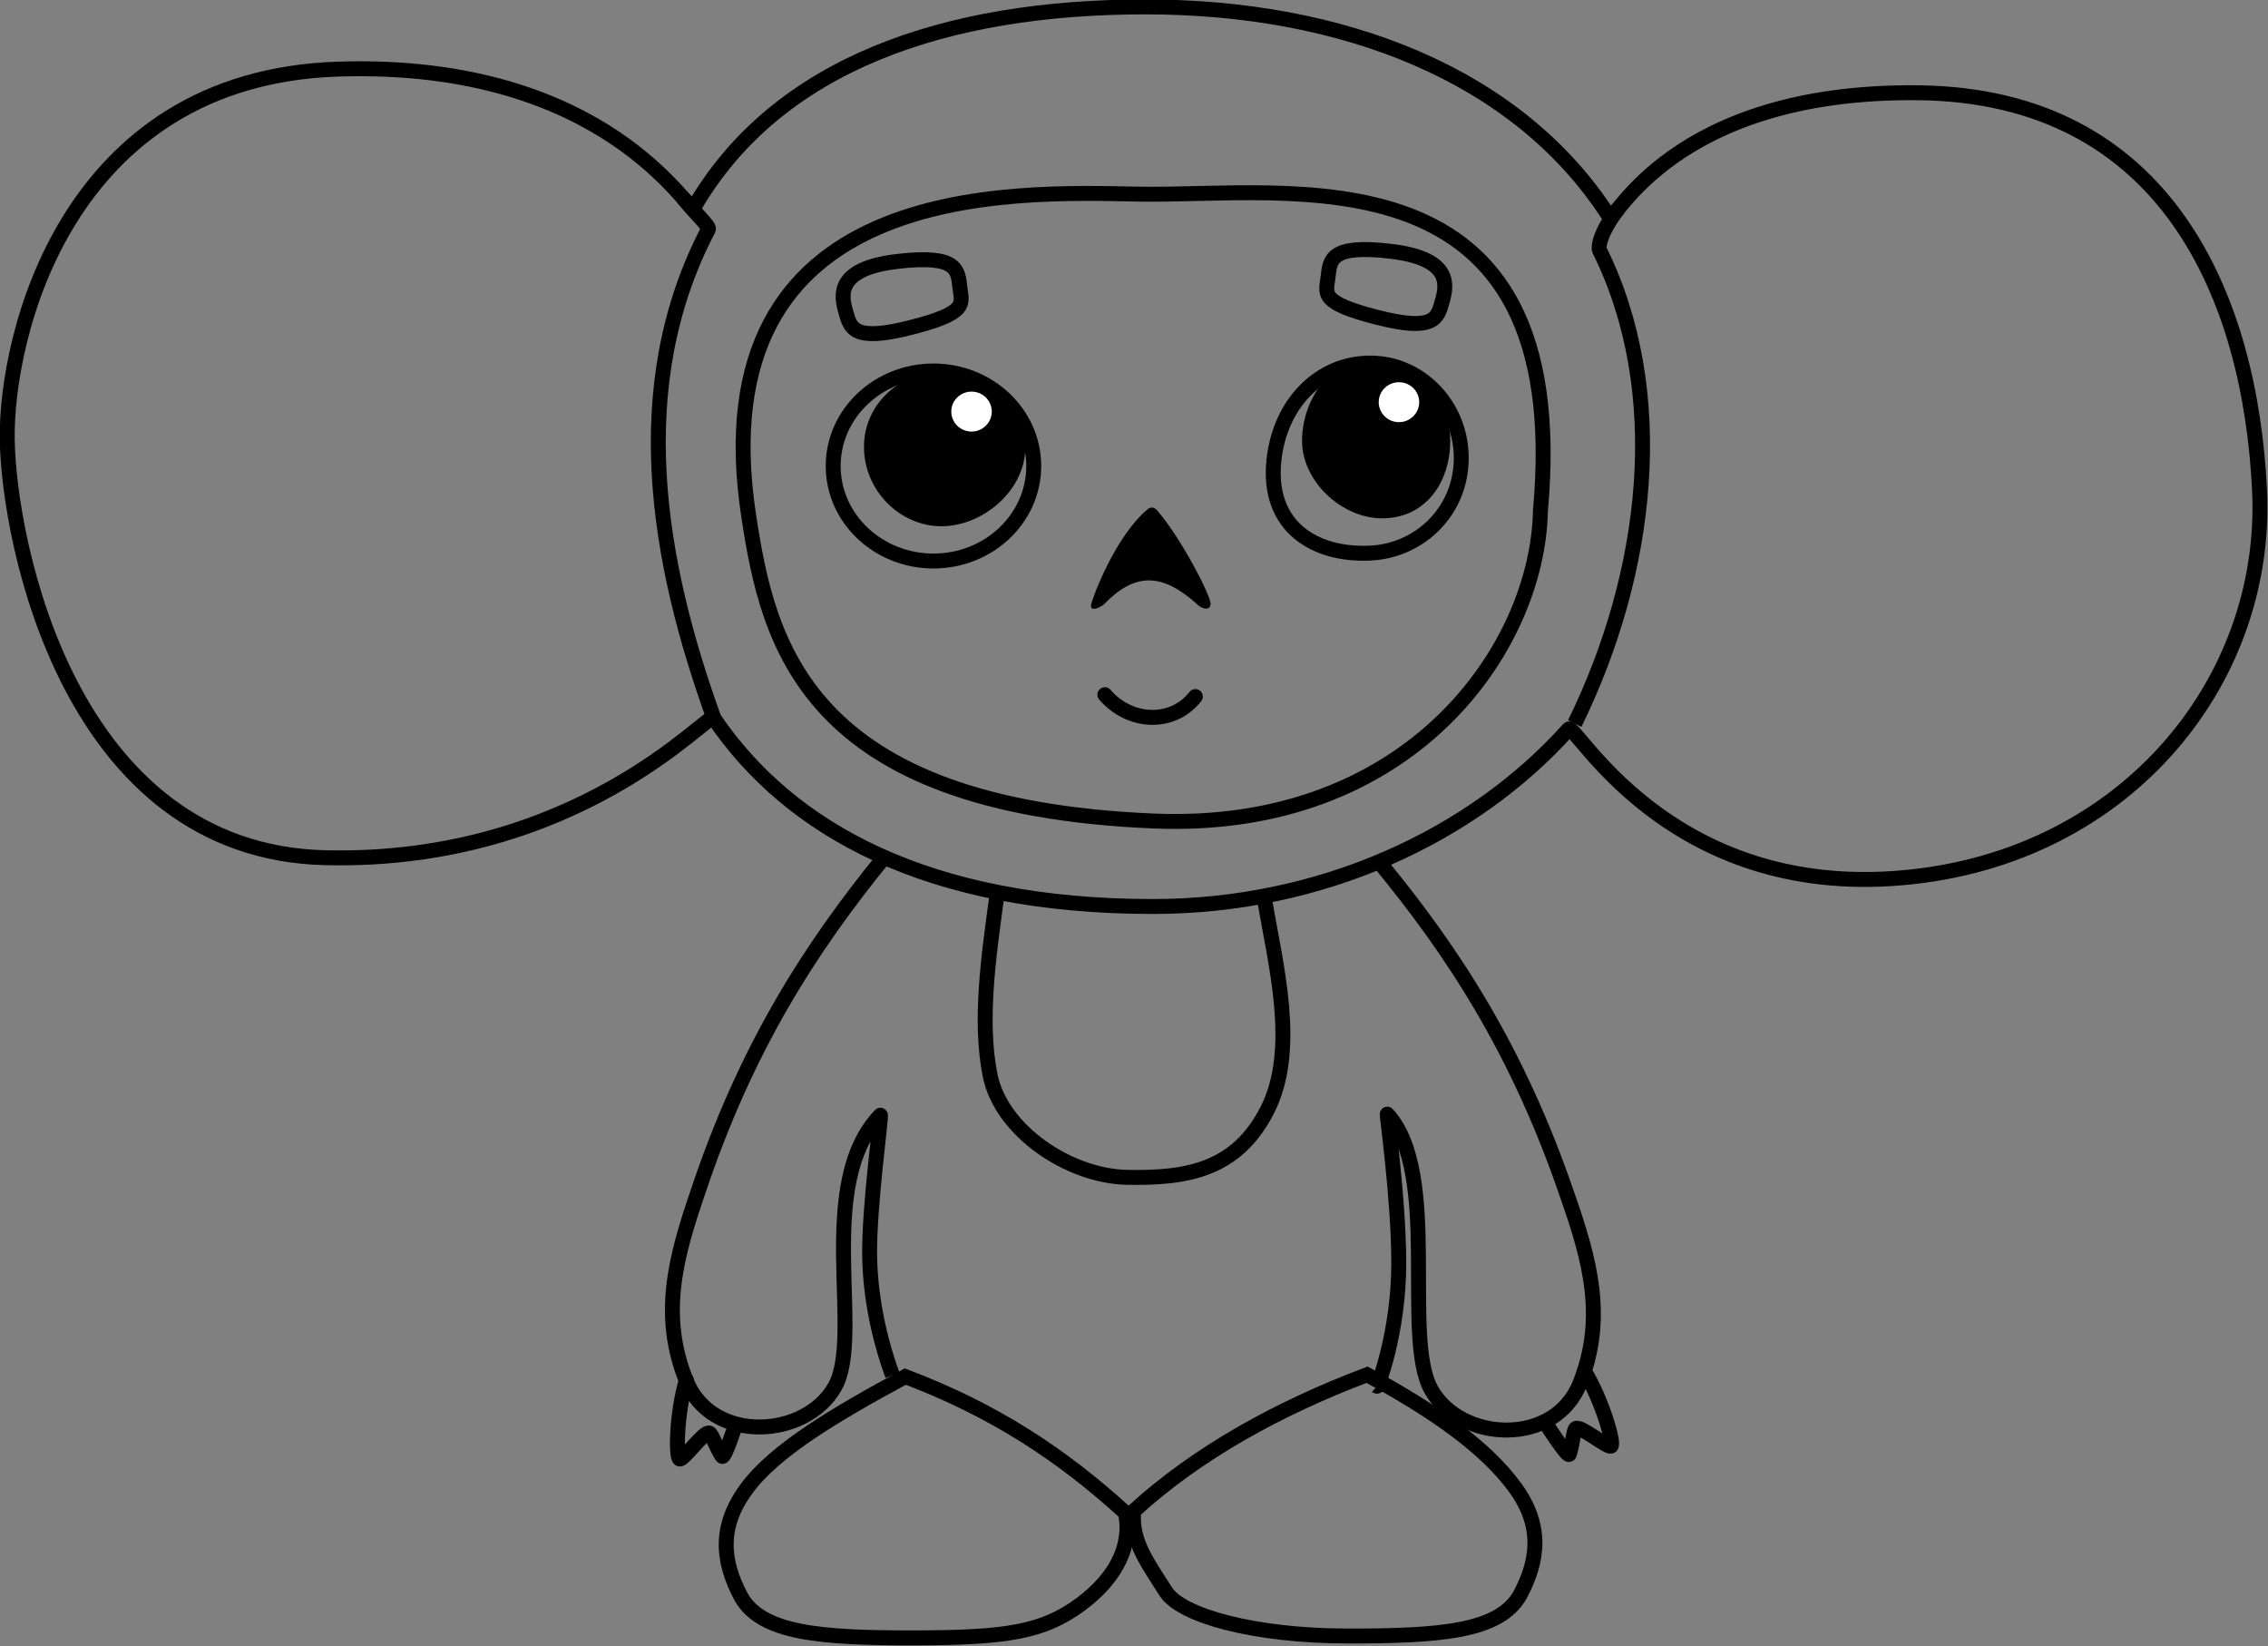 <?xml version="1.0" encoding="UTF-8" standalone="no"?>
<!-- Created with Inkscape (http://www.inkscape.org/) -->
<svg
   xmlns:dc="http://purl.org/dc/elements/1.1/"
   xmlns:cc="http://creativecommons.org/ns#"
   xmlns:rdf="http://www.w3.org/1999/02/22-rdf-syntax-ns#"
   xmlns:svg="http://www.w3.org/2000/svg"
   xmlns="http://www.w3.org/2000/svg"
   xmlns:sodipodi="http://sodipodi.sourceforge.net/DTD/sodipodi-0.dtd"
   xmlns:inkscape="http://www.inkscape.org/namespaces/inkscape"
   width="331.809"
   height="240.784"
   id="svg2"
   sodipodi:version="0.32"
   inkscape:version="0.46"
   sodipodi:docname="Cheburashka-ragil.svg"
   inkscape:output_extension="org.inkscape.output.svg.inkscape"
   version="1.0">
  <rect width="100%" height="100%" fill="#808080" stroke="none"/>
  <defs
     id="defs4">
    <inkscape:perspective
       sodipodi:type="inkscape:persp3d"
       inkscape:vp_x="0 : 526.18109 : 1"
       inkscape:vp_y="0 : 1000 : 0"
       inkscape:vp_z="744.09448 : 526.18109 : 1"
       inkscape:persp3d-origin="372.04724 : 350.78739 : 1"
       id="perspective10" />
    <inkscape:perspective
       id="perspective2390"
       inkscape:persp3d-origin="372.04724 : 350.78739 : 1"
       inkscape:vp_z="744.09448 : 526.18109 : 1"
       inkscape:vp_y="0 : 1000 : 0"
       inkscape:vp_x="0 : 526.18109 : 1"
       sodipodi:type="inkscape:persp3d" />
  </defs>
  <sodipodi:namedview
     id="base"
     pagecolor="#ffffff"
     bordercolor="#666666"
     borderopacity="1.0"
     gridtolerance="10000"
     guidetolerance="10"
     objecttolerance="10"
     inkscape:pageopacity="0.0"
     inkscape:pageshadow="2"
     inkscape:zoom="2"
     inkscape:cx="209.65036"
     inkscape:cy="171.02661"
     inkscape:document-units="px"
     inkscape:current-layer="g3245"
     showgrid="false"
     inkscape:window-width="1024"
     inkscape:window-height="675"
     inkscape:window-x="0"
     inkscape:window-y="66" />
  <g
     inkscape:label="Layer 1"
     inkscape:groupmode="layer"
     id="layer1"
     transform="translate(-203.995,-491.543)">
    <g
       id="g3302"
       transform="matrix(1.092,0,0,1.092,-49.381,-67.494)">
      <g
         id="g3245">
        <path
           style="opacity:1;fill:none;fill-opacity:1;fill-rule:nonzero;stroke:#000000;stroke-width:2;stroke-linecap:butt;stroke-linejoin:round;stroke-miterlimit:4;stroke-dasharray:none;stroke-dashoffset:0;stroke-opacity:1"
           d="M 534.75,577.612 C 535.982,603.461 516.313,627.65 485.445,629.623 C 455.074,631.563 443.056,608.634 442.185,609.606 C 429.299,623.985 408.975,633.362 386.5,633.362 C 356.408,633.362 337.826,623.151 327.636,608.102 C 327.021,607.194 309.473,627.61 275.633,626.828 C 241.294,626.035 233.226,584.566 233,570.862 C 232.774,557.158 240.785,522.334 277.419,521.191 C 313.553,520.064 324.339,540.856 324.982,539.747 C 336.173,520.427 358.832,512.862 385.5,512.862 C 411.656,512.862 435.37,521.79 447.662,541.007 C 448.306,542.014 455.98,524.016 488.999,524.362 C 522.267,524.711 533.517,551.753 534.75,577.612 z"
           id="path3166"
           sodipodi:nodetypes="czssszzzssszz" />
        <path
           style="opacity:1;fill:none;fill-rule:evenodd;stroke:#000000;stroke-width:2;stroke-linecap:butt;stroke-linejoin:miter;stroke-miterlimit:4;stroke-dasharray:none;stroke-opacity:1"
           d="M 448.875,539.862 C 446.601,542.71 446.067,544.936 446.335,545.476 C 455.721,564.434 452.938,588.607 443,608.862"
           id="path3169"
           sodipodi:nodetypes="csc" />
        <path
           style="opacity:1;fill:none;fill-rule:evenodd;stroke:#000000;stroke-width:2;stroke-linecap:butt;stroke-linejoin:miter;stroke-miterlimit:4;stroke-dasharray:none;stroke-opacity:1"
           d="M 323.562,538.487 C 324.974,540.31 327.142,542.259 326.939,542.646 C 315.891,563.738 320.139,587.331 327.75,608.362"
           id="path3171"
           sodipodi:nodetypes="csc" />
        <path
           style="opacity:1;fill:none;fill-opacity:1;fill-rule:nonzero;stroke:#000000;stroke-width:2;stroke-linecap:butt;stroke-linejoin:round;stroke-miterlimit:4;stroke-dashoffset:0;stroke-opacity:1"
           d="M 438.406,580.368 C 438.053,598.691 420.999,623.336 386.611,621.911 C 339.923,619.976 334.943,598.127 332.34,581.076 C 325.444,535.899 367.803,537.615 384.489,537.942 C 404.904,538.325 442.907,530.933 438.406,580.368 z"
           id="path3193"
           sodipodi:nodetypes="csssc" />
        <path
           style="opacity:1;fill:none;fill-opacity:1;fill-rule:nonzero;stroke:#000000;stroke-width:2;stroke-linecap:butt;stroke-linejoin:round;stroke-miterlimit:4;stroke-dashoffset:0;stroke-opacity:1"
           d="M 370.524,574.358 C 370.524,581.384 364.505,587.086 357.089,587.086 C 349.673,587.086 343.654,581.384 343.654,574.358 C 343.654,567.332 349.673,561.63 357.089,561.63 C 364.505,561.63 370.524,567.332 370.524,574.358 z"
           id="path3196" />
        <path
           style="opacity:1;fill:none;fill-opacity:1;fill-rule:nonzero;stroke:#000000;stroke-width:2;stroke-linecap:butt;stroke-linejoin:round;stroke-miterlimit:4;stroke-dashoffset:0;stroke-opacity:1"
           d="M 427.8,573.297 C 427.8,580.323 422.327,585.704 415.602,586.025 C 408.158,586.381 401.788,582.476 402.697,573.651 C 403.494,565.921 408.869,560.569 415.602,560.569 C 422.335,560.569 427.8,566.272 427.8,573.297 z"
           id="path3198"
           sodipodi:nodetypes="csssc" />
        <path
           style="opacity:1;fill:none;fill-opacity:1;fill-rule:nonzero;stroke:#000000;stroke-width:2;stroke-linecap:butt;stroke-linejoin:round;stroke-miterlimit:4;stroke-dashoffset:0;stroke-opacity:1"
           d="M 360.624,550.405 C 360.89,552.649 361.821,553.81 354.084,555.796 C 346.264,557.804 345.952,555.832 345.333,553.675 C 344.714,551.519 343.974,547.935 352.228,546.958 C 360.394,545.991 360.359,548.16 360.624,550.405 z"
           id="path3216"
           sodipodi:nodetypes="czzzz" />
        <path
           style="opacity:1;fill:none;fill-opacity:1;fill-rule:nonzero;stroke:#000000;stroke-width:2;stroke-linecap:butt;stroke-linejoin:round;stroke-miterlimit:4;stroke-dashoffset:0;stroke-opacity:1"
           d="M 409.956,549.045 C 409.691,551.289 408.76,552.45 416.497,554.436 C 424.316,556.444 424.628,554.472 425.247,552.315 C 425.866,550.158 426.606,546.575 418.353,545.598 C 410.186,544.631 410.221,546.8 409.956,549.045 z"
           id="path3232"
           sodipodi:nodetypes="czzzz" />
        <path
           style="opacity:1;fill:#000000;fill-rule:evenodd;stroke:none;stroke-width:2;stroke-linecap:butt;stroke-linejoin:miter;stroke-miterlimit:4;stroke-dasharray:none;stroke-opacity:1;fill-opacity:1"
           d="M 378.214,592.92 C 378.426,591.88 381.431,583.852 385.727,580.192 C 386.139,579.838 386.552,579.838 386.964,580.192 C 390.358,584.113 394.148,591.598 394.212,592.743 C 394.276,593.879 392.916,593.501 392.267,592.743 C 387.629,588.634 384.032,588.634 379.893,592.92 C 379.333,593.366 378.006,593.939 378.214,592.92 z"
           id="path3234"
           sodipodi:nodetypes="ccczccz" />
        <path
           style="opacity:1;fill:#000000;fill-opacity:1;fill-rule:nonzero;stroke:#000000;stroke-width:2;stroke-linecap:butt;stroke-linejoin:round;stroke-miterlimit:4;stroke-dashoffset:0;stroke-opacity:1"
           d="M 368.403,571.795 C 368.403,577.113 363.126,581.429 358.15,581.429 C 353.173,581.429 348.78,577.113 348.78,571.795 C 348.78,566.477 353.35,562.691 358.326,562.691 C 363.303,562.691 368.403,566.477 368.403,571.795 z"
           id="path3239"
           sodipodi:nodetypes="csssc" />
        <path
           style="opacity:1;fill:#000000;fill-opacity:1;fill-rule:nonzero;stroke:#000000;stroke-width:2;stroke-linecap:butt;stroke-linejoin:round;stroke-miterlimit:4;stroke-dashoffset:0;stroke-opacity:1"
           d="M 425.325,570.999 C 425.325,575.878 422.547,580.368 417.193,580.368 C 412.369,580.368 407.47,575.878 407.47,570.999 C 407.47,566.12 410.778,560.746 416.486,560.746 C 422.37,560.746 425.325,566.12 425.325,570.999 z"
           id="path3242"
           sodipodi:nodetypes="csssc" />
        <path
           sodipodi:nodetypes="cc"
           id="path3300"
           d="M 380.052,604.992 C 383.36,608.853 389.128,609.133 392.173,605.242"
           style="fill:none;fill-rule:evenodd;stroke:#000000;stroke-width:2;stroke-linecap:round;stroke-linejoin:miter;stroke-miterlimit:4;stroke-dasharray:none;stroke-opacity:1" />
      </g>
      <path
         sodipodi:nodetypes="czzzc"
         id="path3259"
         d="M 365.574,631.987 C 364.473,640.119 363.212,648.713 364.69,656.029 C 366.161,663.309 375.15,669.504 383.075,669.641 C 391.001,669.778 397.684,668.719 401.813,660.625 C 405.943,652.531 402.935,641.183 401.46,632.518"
         style="fill:none;fill-rule:evenodd;stroke:#000000;stroke-width:2;stroke-linecap:butt;stroke-linejoin:miter;stroke-miterlimit:4;stroke-dasharray:none;stroke-opacity:1" />
      <g
         transform="matrix(0.999,4.2525423e-2,-4.2525423e-2,0.999,28.679,-13.767)"
         id="g3283">
        <path
           style="fill:none;fill-rule:evenodd;stroke:#000000;stroke-width:2;stroke-linecap:butt;stroke-linejoin:miter;stroke-miterlimit:4;stroke-dasharray:none;stroke-opacity:1"
           d="M 348.754,626.384 C 339.416,638.89 331.372,652.651 325.773,672.169 C 323.071,681.269 321.429,688.928 325.243,697.448 C 329.028,705.903 341.627,704.576 345.219,697.448 C 348.81,690.321 341.226,670.564 349.752,660.872 C 349.963,660.631 348.74,673.093 349.113,679.727 C 349.485,686.366 351.488,692.375 352.858,695.616"
           id="path3263"
           sodipodi:nodetypes="cczzszc" />
        <path
           style="fill:none;fill-rule:evenodd;stroke:#000000;stroke-width:2;stroke-linecap:round;stroke-linejoin:round;stroke-miterlimit:4;stroke-dasharray:none;stroke-opacity:1"
           d="M 325.292,697.418 C 324.152,701.808 324.285,708.114 324.887,708.036 C 325.489,707.957 327.94,704.191 328.653,704.382 C 329.018,704.479 329.689,706.319 330.506,707.417 C 330.813,707.828 332.055,703.385 332.098,703.251"
           id="path3271"
           sodipodi:nodetypes="czssc" />
      </g>
      <path
         sodipodi:nodetypes="czczzcc"
         id="path3277"
         d="M 353.311,696.327 C 343.998,701.364 335.88,706.156 332.061,711.327 C 328.241,716.498 328.828,721.16 331.311,725.827 C 334.083,730.73 341.965,731.349 354.561,731.327 C 366.908,731.305 371.773,730.557 376.811,726.827 C 381.848,723.097 383.676,718.66 382.811,714.577 C 374.271,706.783 365.164,700.807 353.311,696.327 z"
         style="fill:none;fill-rule:evenodd;stroke:#000000;stroke-width:2;stroke-linecap:butt;stroke-linejoin:miter;stroke-miterlimit:4;stroke-dasharray:none;stroke-opacity:1" />
      <path
         sodipodi:nodetypes="czczzcc"
         id="path3279"
         d="M 415.18,696.076 C 424.492,701.114 431.111,705.905 434.93,711.076 C 438.75,716.248 438.163,720.91 435.68,725.576 C 432.908,730.48 425.026,731.099 412.43,731.076 C 400.083,731.054 390.228,728.369 388.18,725.076 C 386.06,721.667 383.462,718.41 383.93,714.326 C 392.47,706.533 403.327,700.557 415.18,696.076 z"
         style="fill:none;fill-rule:evenodd;stroke:#000000;stroke-width:2;stroke-linecap:butt;stroke-linejoin:miter;stroke-miterlimit:4;stroke-dasharray:none;stroke-opacity:1" />
      <g
         transform="matrix(0.999,-4.9956285e-2,4.9956285e-2,0.999,-32.774,22.332)"
         id="g3287">
        <path
           style="fill:none;fill-rule:evenodd;stroke:#000000;stroke-width:2;stroke-linecap:butt;stroke-linejoin:miter;stroke-miterlimit:4;stroke-dasharray:none;stroke-opacity:1"
           d="M 418.607,626.507 C 427.945,639.013 435.99,652.774 441.588,672.292 C 444.29,681.392 445.932,689.052 442.119,697.571 C 438.334,706.027 425.778,704.785 422.143,697.571 C 418.508,690.358 424.938,668.64 418.091,660.387 C 417.979,660.252 419.056,671.634 418.633,680.358 C 418.185,689.602 414.974,696.903 414.839,696.771"
           id="path3261"
           sodipodi:nodetypes="cczzssc" />
        <path
           style="fill:none;fill-rule:evenodd;stroke:#000000;stroke-width:2;stroke-linecap:round;stroke-linejoin:round;stroke-miterlimit:4;stroke-dasharray:none;stroke-opacity:1"
           d="M 442.746,696.111 C 444.936,700.083 446.367,706.226 445.764,706.299 C 445.161,706.372 441.855,703.328 441.211,703.69 C 440.882,703.875 440.686,705.824 440.166,707.089 C 439.97,707.564 437.669,703.566 437.593,703.446"
           id="path3281"
           sodipodi:nodetypes="czssc" />
      </g>
      <path
         transform="matrix(2.318,0,0,2.287,-511.846,-712.123)"
         d="M 378.302,559.332 A 1.237,1.237 0 1 1 375.827,559.332 A 1.237,1.237 0 1 1 378.302,559.332 z"
         sodipodi:ry="1.2374369"
         sodipodi:rx="1.2374369"
         sodipodi:cy="559.33197"
         sodipodi:cx="377.0647"
         id="path3294"
         style="opacity:1;fill:#ffffff;fill-opacity:1;fill-rule:nonzero;stroke:#000000;stroke-width:0.137;stroke-linecap:round;stroke-linejoin:round;stroke-miterlimit:4;stroke-dasharray:none;stroke-dashoffset:0;stroke-opacity:1"
         sodipodi:type="arc" />
      <path
         transform="matrix(2.318,0,0,2.287,-454.581,-713.382)"
         d="M 378.302,559.332 A 1.237,1.237 0 1 1 375.827,559.332 A 1.237,1.237 0 1 1 378.302,559.332 z"
         sodipodi:ry="1.2374369"
         sodipodi:rx="1.2374369"
         sodipodi:cy="559.33197"
         sodipodi:cx="377.0647"
         id="path3298"
         style="opacity:1;fill:#ffffff;fill-opacity:1;fill-rule:nonzero;stroke:#000000;stroke-width:0.137;stroke-linecap:round;stroke-linejoin:round;stroke-miterlimit:4;stroke-dasharray:none;stroke-dashoffset:0;stroke-opacity:1"
         sodipodi:type="arc" />
    </g>
  </g>
</svg>
